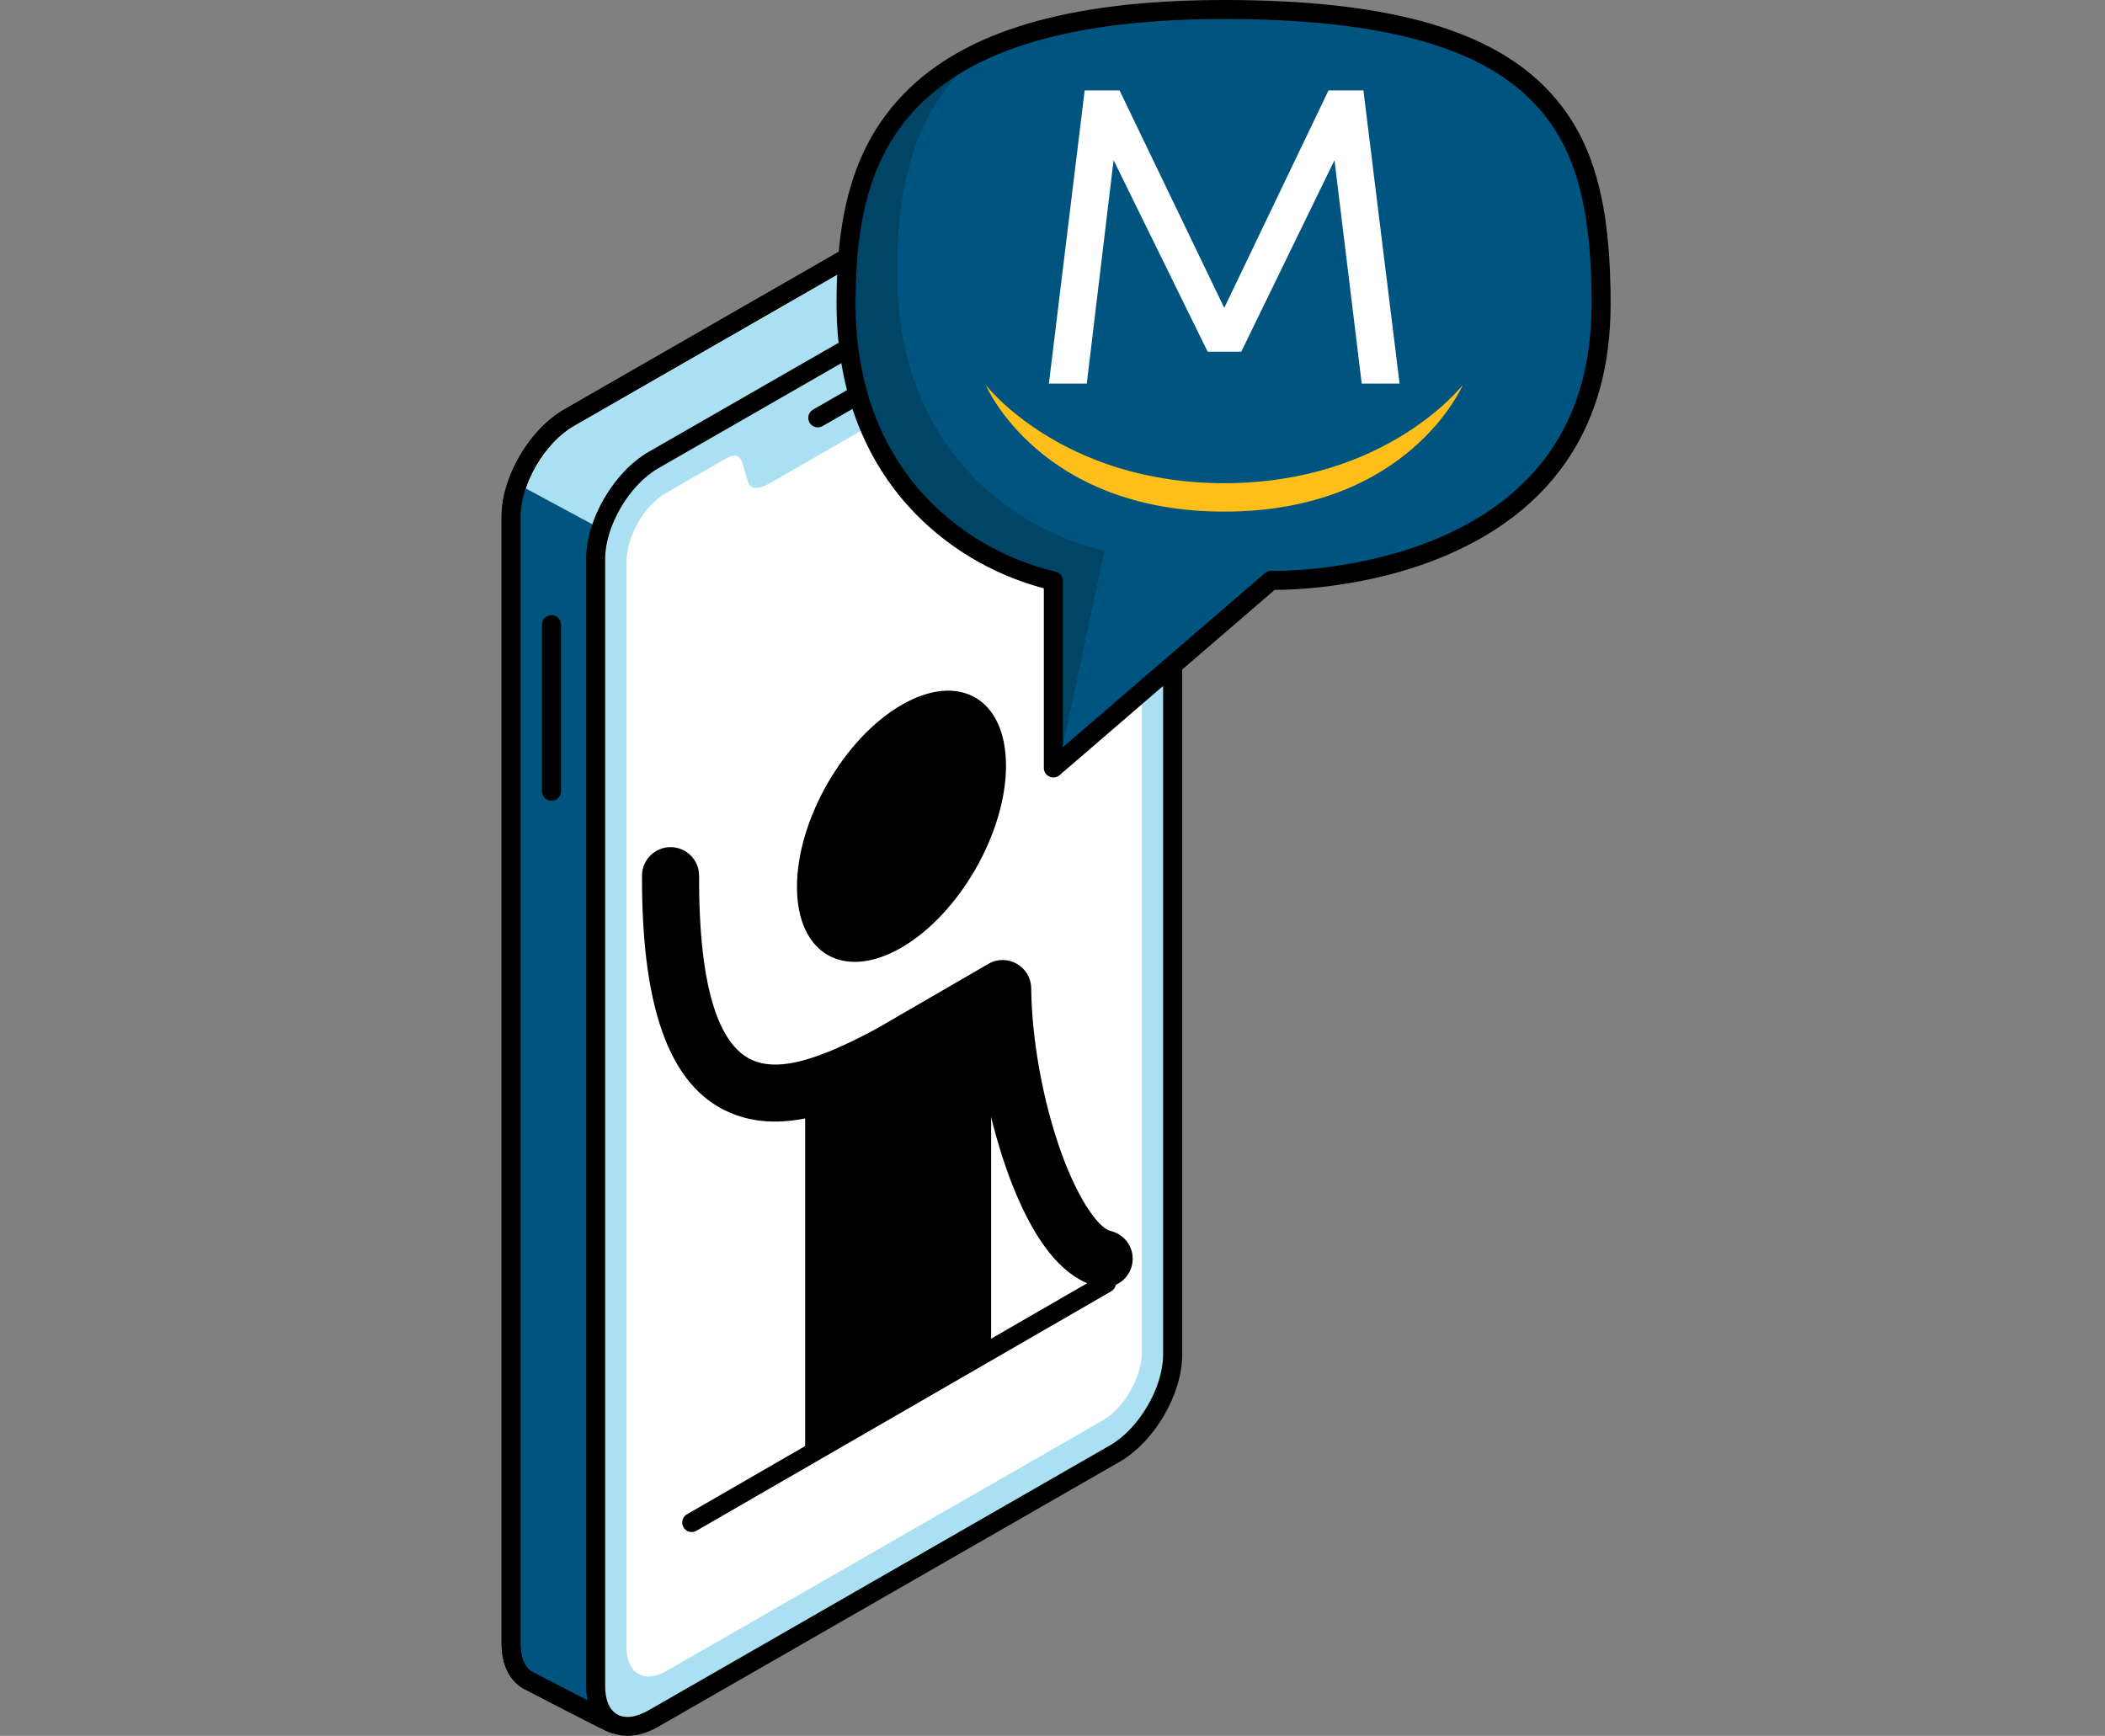 <svg width="97" height="80" viewBox="0 0 97 80" fill="none" xmlns="http://www.w3.org/2000/svg">
<rect x="0" y="0" width="97" height="80" fill="#808080" stroke="none"/>
<path fill-rule="evenodd" clip-rule="evenodd" d="M49.373 6.852C48.889 6.575 48.219 6.616 47.477 7.042L26.224 19.248C24.751 20.094 23.556 22.137 23.556 23.81V75.747C23.556 76.611 23.876 77.205 24.387 77.463C24.748 77.651 28.269 79.477 28.269 79.431C28.269 79.383 28.831 78.22 28.831 78.22L29.131 75.576L29.13 75.575L47.477 65.039C48.95 64.192 50.145 62.15 50.145 60.476V11.428L50.594 11.175L52.812 9.383L53.132 8.772C53.132 8.772 50.097 7.195 49.373 6.852Z" fill="#ABE0F2"/>
<path fill-rule="evenodd" clip-rule="evenodd" d="M28.686 79.557L28.693 79.532L28.695 79.522L28.705 79.432L28.67 79.558L28.662 79.583L28.648 79.626C28.618 79.706 28.588 79.741 28.521 79.784L28.483 79.806L28.414 79.845L28.363 79.856L28.311 79.867L28.288 79.871L28.269 79.872L28.25 79.871L28.228 79.869L28.159 79.858L28.145 79.855L28.108 79.843C28.098 79.84 28.09 79.837 28.08 79.833C28.075 79.831 28.069 79.828 28.063 79.826L28.044 79.818L27.998 79.798L27.88 79.742L27.672 79.64L27.259 79.434L26.561 79.079L25.797 78.687L24.18 77.851L24.133 77.826C23.476 77.464 23.115 76.713 23.115 75.747V23.81C23.115 21.979 24.395 19.792 26.003 18.868L47.256 6.662C48.096 6.179 48.929 6.102 49.575 6.465L49.743 6.546L50.038 6.692L50.868 7.113L52.095 7.743L53.306 8.37L53.358 8.398C53.554 8.517 53.626 8.77 53.518 8.976L53.198 9.587C53.17 9.64 53.132 9.687 53.085 9.725L50.867 11.517C50.848 11.532 50.828 11.546 50.807 11.558L50.581 11.685L50.581 60.477C50.581 62.284 49.335 64.438 47.755 65.383L47.693 65.419L29.539 75.845L29.264 78.27C29.26 78.307 29.251 78.343 29.238 78.378L29.223 78.412L28.99 78.897L28.841 79.213L28.736 79.442L28.712 79.496L28.686 79.557ZM49.182 7.249L49.151 7.233C48.803 7.033 48.288 7.079 47.691 7.423L26.439 19.628C25.101 20.397 23.991 22.295 23.991 23.81V75.747C23.991 76.417 24.206 76.866 24.548 77.055L24.585 77.074L26.799 78.216L27.652 78.65L28.043 78.846L28.067 78.795L28.197 78.521L28.399 78.097L28.689 75.547C28.698 75.414 28.767 75.289 28.883 75.211L28.908 75.195L47.254 64.659C48.593 63.89 49.702 61.992 49.702 60.477V11.429C49.702 11.271 49.788 11.124 49.926 11.047L50.343 10.812L52.462 9.1L52.535 8.959L51.692 8.523L50.935 8.134L50.1 7.707L49.543 7.426L49.321 7.316L49.182 7.249Z" fill="black"/>
<path fill-rule="evenodd" clip-rule="evenodd" d="M23.907 22.338L27.477 24.26V78.758C27.477 78.758 23.907 77.431 23.861 77.294C23.816 77.156 23.541 76.516 23.541 73.313C23.541 70.11 23.907 22.338 23.907 22.338Z" fill="#005580"/>
<path fill-rule="evenodd" clip-rule="evenodd" d="M28.686 79.557L28.693 79.532L28.695 79.522L28.705 79.432L28.67 79.558L28.662 79.583L28.648 79.626C28.618 79.706 28.588 79.741 28.521 79.784L28.483 79.806L28.414 79.845L28.363 79.856L28.311 79.867L28.288 79.871L28.269 79.872L28.25 79.871L28.228 79.869L28.159 79.858L28.145 79.855L28.108 79.843C28.098 79.84 28.09 79.837 28.08 79.833C28.075 79.831 28.069 79.828 28.063 79.826L28.044 79.818L27.998 79.798L27.88 79.742L27.672 79.64L27.259 79.434L26.561 79.079L25.797 78.687L24.18 77.851L24.133 77.826C23.476 77.464 23.115 76.713 23.115 75.747V23.81C23.115 21.979 24.395 19.792 26.003 18.868L47.256 6.662C48.096 6.179 48.929 6.102 49.575 6.465L49.743 6.546L50.038 6.692L50.868 7.113L52.095 7.743L53.306 8.37L53.358 8.398C53.554 8.517 53.626 8.77 53.518 8.976L53.198 9.587C53.17 9.64 53.132 9.687 53.085 9.725L50.867 11.517C50.848 11.532 50.828 11.546 50.807 11.558L50.581 11.685L50.581 60.477C50.581 62.284 49.335 64.438 47.755 65.383L47.693 65.419L29.539 75.845L29.264 78.27C29.26 78.307 29.251 78.343 29.238 78.378L29.223 78.412L28.99 78.897L28.841 79.213L28.736 79.442L28.712 79.496L28.686 79.557ZM49.182 7.249L49.151 7.233C48.803 7.033 48.288 7.079 47.691 7.423L26.439 19.628C25.101 20.397 23.991 22.295 23.991 23.81V75.747C23.991 76.417 24.206 76.866 24.548 77.055L24.585 77.074L26.799 78.216L27.652 78.65L28.043 78.846L28.067 78.795L28.197 78.521L28.399 78.097L28.689 75.547C28.698 75.414 28.767 75.289 28.883 75.211L28.908 75.195L47.254 64.659C48.593 63.89 49.702 61.992 49.702 60.477V11.429C49.702 11.271 49.788 11.124 49.926 11.047L50.343 10.812L52.462 9.1L52.535 8.959L51.692 8.523L50.935 8.134L50.1 7.707L49.543 7.426L49.321 7.316L49.182 7.249Z" fill="black"/>
<path fill-rule="evenodd" clip-rule="evenodd" d="M51.37 66.991L30.118 79.197C28.645 80.043 27.45 79.373 27.45 77.699V25.762C27.45 24.089 28.645 22.047 30.118 21.2L51.37 8.994C52.844 8.148 54.039 8.818 54.039 10.492V62.429C54.039 64.102 52.844 66.145 51.37 66.991Z" fill="#ABE0F2"/>
<path fill-rule="evenodd" clip-rule="evenodd" d="M29.898 20.82L51.151 8.614C52.914 7.602 54.476 8.478 54.476 10.492V62.429C54.476 64.26 53.197 66.447 51.587 67.372L30.335 79.577C28.572 80.59 27.01 79.713 27.01 77.7V25.763C27.01 23.932 28.289 21.744 29.898 20.82ZM53.597 62.429V10.492C53.597 9.159 52.77 8.695 51.586 9.375L30.334 21.581C28.996 22.349 27.886 24.247 27.886 25.763V77.7C27.886 79.032 28.713 79.497 29.897 78.817L51.149 66.611C52.487 65.843 53.597 63.944 53.597 62.429Z" fill="black"/>
<path fill-rule="evenodd" clip-rule="evenodd" d="M50.804 11.17L47.968 12.799C47.657 12.977 47.382 13.375 47.292 13.777L47.03 14.955C46.895 15.562 46.479 15.948 46.008 16.219L35.483 22.264C35.012 22.534 34.596 22.626 34.461 22.174L34.198 21.297C34.109 20.998 33.834 20.916 33.523 21.095L30.687 22.724C29.683 23.3 28.869 24.723 28.869 25.901V75.932C28.869 77.11 29.683 77.597 30.687 77.021L50.804 65.467C51.808 64.891 52.621 63.468 52.621 62.29V12.259C52.621 11.081 51.808 10.594 50.804 11.17Z" fill="white"/>
<path d="M43.593 15.358C43.803 15.238 44.071 15.31 44.191 15.52C44.307 15.721 44.245 15.976 44.055 16.103L44.03 16.119L37.902 19.638C37.692 19.758 37.424 19.686 37.304 19.476C37.188 19.274 37.25 19.02 37.44 18.893L37.466 18.877L43.593 15.358Z" fill="black"/>
<path d="M25.414 28.349C25.647 28.349 25.837 28.53 25.852 28.759L25.853 28.788V36.467C25.853 36.709 25.656 36.905 25.414 36.905C25.182 36.905 24.991 36.724 24.977 36.496L24.976 36.467V28.788C24.976 28.546 25.172 28.349 25.414 28.349Z" fill="black"/>
<path fill-rule="evenodd" clip-rule="evenodd" d="M41.542 32.489C38.882 34.031 36.725 37.783 36.725 40.873C36.725 43.962 38.882 45.211 41.542 43.669C44.202 42.127 46.357 38.379 46.357 35.29C46.357 32.2 44.202 30.948 41.542 32.489Z" fill="black"/>
<path d="M30.904 39.042C31.63 39.044 32.217 39.635 32.215 40.362C32.196 45.779 33.215 48.341 34.806 48.912C35.523 49.17 36.42 49.094 37.583 48.694L37.736 48.64C37.813 48.612 37.892 48.583 37.971 48.552L38.132 48.489L38.296 48.422C38.351 48.399 38.407 48.376 38.463 48.352L38.633 48.278C38.662 48.265 38.691 48.252 38.72 48.239L38.895 48.16C38.925 48.146 38.954 48.132 38.984 48.118L39.164 48.033L39.348 47.945L39.535 47.852L39.726 47.756L39.92 47.657L40.117 47.554L40.319 47.447L40.403 47.402L45.543 44.422C46.402 43.924 47.476 44.521 47.517 45.502L47.518 45.545C47.545 47.929 48.061 50.753 48.879 53.05L48.911 53.141L48.978 53.321L49.044 53.496C49.056 53.525 49.067 53.554 49.078 53.583L49.146 53.753L49.214 53.918C49.226 53.946 49.237 53.973 49.249 54L49.318 54.159C49.329 54.185 49.341 54.212 49.352 54.237L49.422 54.391L49.492 54.54L49.562 54.685C49.574 54.708 49.585 54.732 49.597 54.755L49.667 54.893L49.737 55.027L49.807 55.156L49.877 55.281C49.889 55.301 49.901 55.321 49.912 55.341L49.982 55.459L50.051 55.572C50.063 55.59 50.074 55.608 50.086 55.626L50.154 55.732L50.222 55.833C50.245 55.865 50.267 55.897 50.29 55.928L50.357 56.019C50.434 56.122 50.511 56.215 50.585 56.297L50.648 56.364C50.835 56.559 51.008 56.682 51.158 56.725L51.183 56.732C51.89 56.899 52.327 57.608 52.16 58.315C51.992 59.022 51.283 59.46 50.577 59.292C49.109 58.945 47.906 57.491 46.934 55.283L46.855 55.1C46.842 55.069 46.828 55.038 46.815 55.007L46.737 54.819C46.725 54.788 46.712 54.756 46.699 54.724L46.623 54.531L46.547 54.334L46.473 54.135L46.4 53.932C45.752 52.112 45.278 50.019 45.046 48L45.02 47.766L41.686 49.699L41.668 49.709C41.579 49.757 41.492 49.803 41.405 49.849L41.15 49.984C39.972 50.597 39.008 51.019 38.038 51.31C36.522 51.766 35.153 51.832 33.916 51.389C30.983 50.335 29.562 46.761 29.584 40.353C29.586 39.626 30.177 39.039 30.904 39.042Z" fill="black"/>
<path fill-rule="evenodd" clip-rule="evenodd" d="M48.538 26.898C44.149 25.867 38.984 22.036 38.984 14.086C38.984 7.236 41.114 0.566 56.415 0.566C71.716 0.566 73.778 6.262 73.778 14.158C73.778 27.294 58.575 26.873 58.575 26.873L48.538 35.52V26.898Z" fill="#005580"/>
<path fill-rule="evenodd" clip-rule="evenodd" d="M41.649 4.325C44.405 1.48 49.157 0 56.417 0C63.803 0 68.474 1.309 71.145 3.962C72.692 5.498 73.556 7.394 73.951 9.951L73.984 10.178C74.038 10.56 74.082 10.956 74.117 11.367L74.137 11.616L74.154 11.869C74.182 12.293 74.2 12.733 74.21 13.19L74.215 13.466C74.217 13.651 74.218 13.839 74.218 14.03C74.218 19.609 71.59 23.285 67.162 25.363C65.553 26.118 63.794 26.617 61.978 26.907C61.836 26.93 61.696 26.951 61.558 26.97L61.285 27.008C60.517 27.107 59.816 27.16 59.205 27.178L58.994 27.183C58.924 27.184 58.856 27.185 58.79 27.186L58.738 27.185L48.826 35.724C48.549 35.963 48.123 35.777 48.102 35.421L48.101 35.392L48.101 27.113L48.065 27.104C45.745 26.484 43.549 25.198 41.878 23.349L41.789 23.25C39.705 20.893 38.548 17.768 38.548 13.959C38.548 13.732 38.55 13.509 38.555 13.29L38.562 13.028C38.681 9.255 39.558 6.483 41.649 4.325ZM70.526 4.585C68.051 2.127 63.592 0.877 56.416 0.877C49.371 0.877 44.842 2.288 42.277 4.935C40.208 7.072 39.423 9.911 39.423 13.959C39.423 17.556 40.503 20.474 42.444 22.669C44.09 24.53 46.31 25.797 48.638 26.344C48.837 26.39 48.977 26.567 48.977 26.77L48.977 34.436L58.289 26.413C58.363 26.35 58.455 26.313 58.551 26.308L58.587 26.307L58.624 26.308L58.786 26.308C58.849 26.308 58.914 26.307 58.98 26.306L59.181 26.301L59.39 26.294C60.099 26.264 60.929 26.186 61.838 26.041C63.578 25.763 65.26 25.286 66.787 24.57C70.923 22.628 73.34 19.248 73.34 14.03C73.34 13.894 73.339 13.758 73.338 13.624L73.334 13.359L73.329 13.098L73.322 12.84L73.312 12.587L73.301 12.337C73.293 12.172 73.283 12.01 73.273 11.85L73.255 11.612L73.236 11.377C73.229 11.3 73.222 11.223 73.215 11.146L73.191 10.919C73.189 10.902 73.188 10.886 73.186 10.869C73.183 10.848 73.181 10.828 73.179 10.807L73.152 10.585C73.097 10.146 73.028 9.727 72.946 9.327L72.903 9.129C72.867 8.965 72.828 8.805 72.787 8.648L72.736 8.46C72.293 6.883 71.582 5.633 70.526 4.585Z" fill="black"/>
<path opacity="0.2" fill-rule="evenodd" clip-rule="evenodd" d="M48.899 34.748L50.895 25.384C46.506 24.353 41.342 20.522 41.342 12.572C41.342 8.69 42.029 4.867 45.407 2.282C39.973 4.734 38.984 9.304 38.984 13.959C38.984 21.909 44.148 25.74 48.537 26.771V35.393L48.899 34.748Z" fill="black"/>
<path fill-rule="evenodd" clip-rule="evenodd" d="M45.672 62.145L37.102 67.113V50.779L45.672 45.81V62.145Z" fill="black"/>
<path d="M50.765 58.754C50.975 58.633 51.243 58.704 51.364 58.914C51.48 59.115 51.419 59.37 51.229 59.497L51.203 59.513L32.094 70.547C31.884 70.668 31.616 70.597 31.495 70.387C31.379 70.186 31.44 69.931 31.63 69.804L31.656 69.788L50.765 58.754Z" fill="black"/>
<path fill-rule="evenodd" clip-rule="evenodd" d="M62.749 17.678L61.494 7.382L57.199 16.207H55.649L51.315 7.382L50.08 17.678H48.334L49.982 4.166H51.59L56.414 14.188L61.219 4.166H62.827L64.494 17.678H62.749Z" fill="white"/>
<path fill-rule="evenodd" clip-rule="evenodd" d="M45.421 17.738C45.421 17.738 48.914 22.268 56.414 22.268C63.913 22.268 67.407 17.738 67.407 17.738C67.407 17.738 64.934 23.578 56.414 23.578C47.894 23.578 45.421 17.738 45.421 17.738Z" fill="#FFBE19"/>
</svg>
